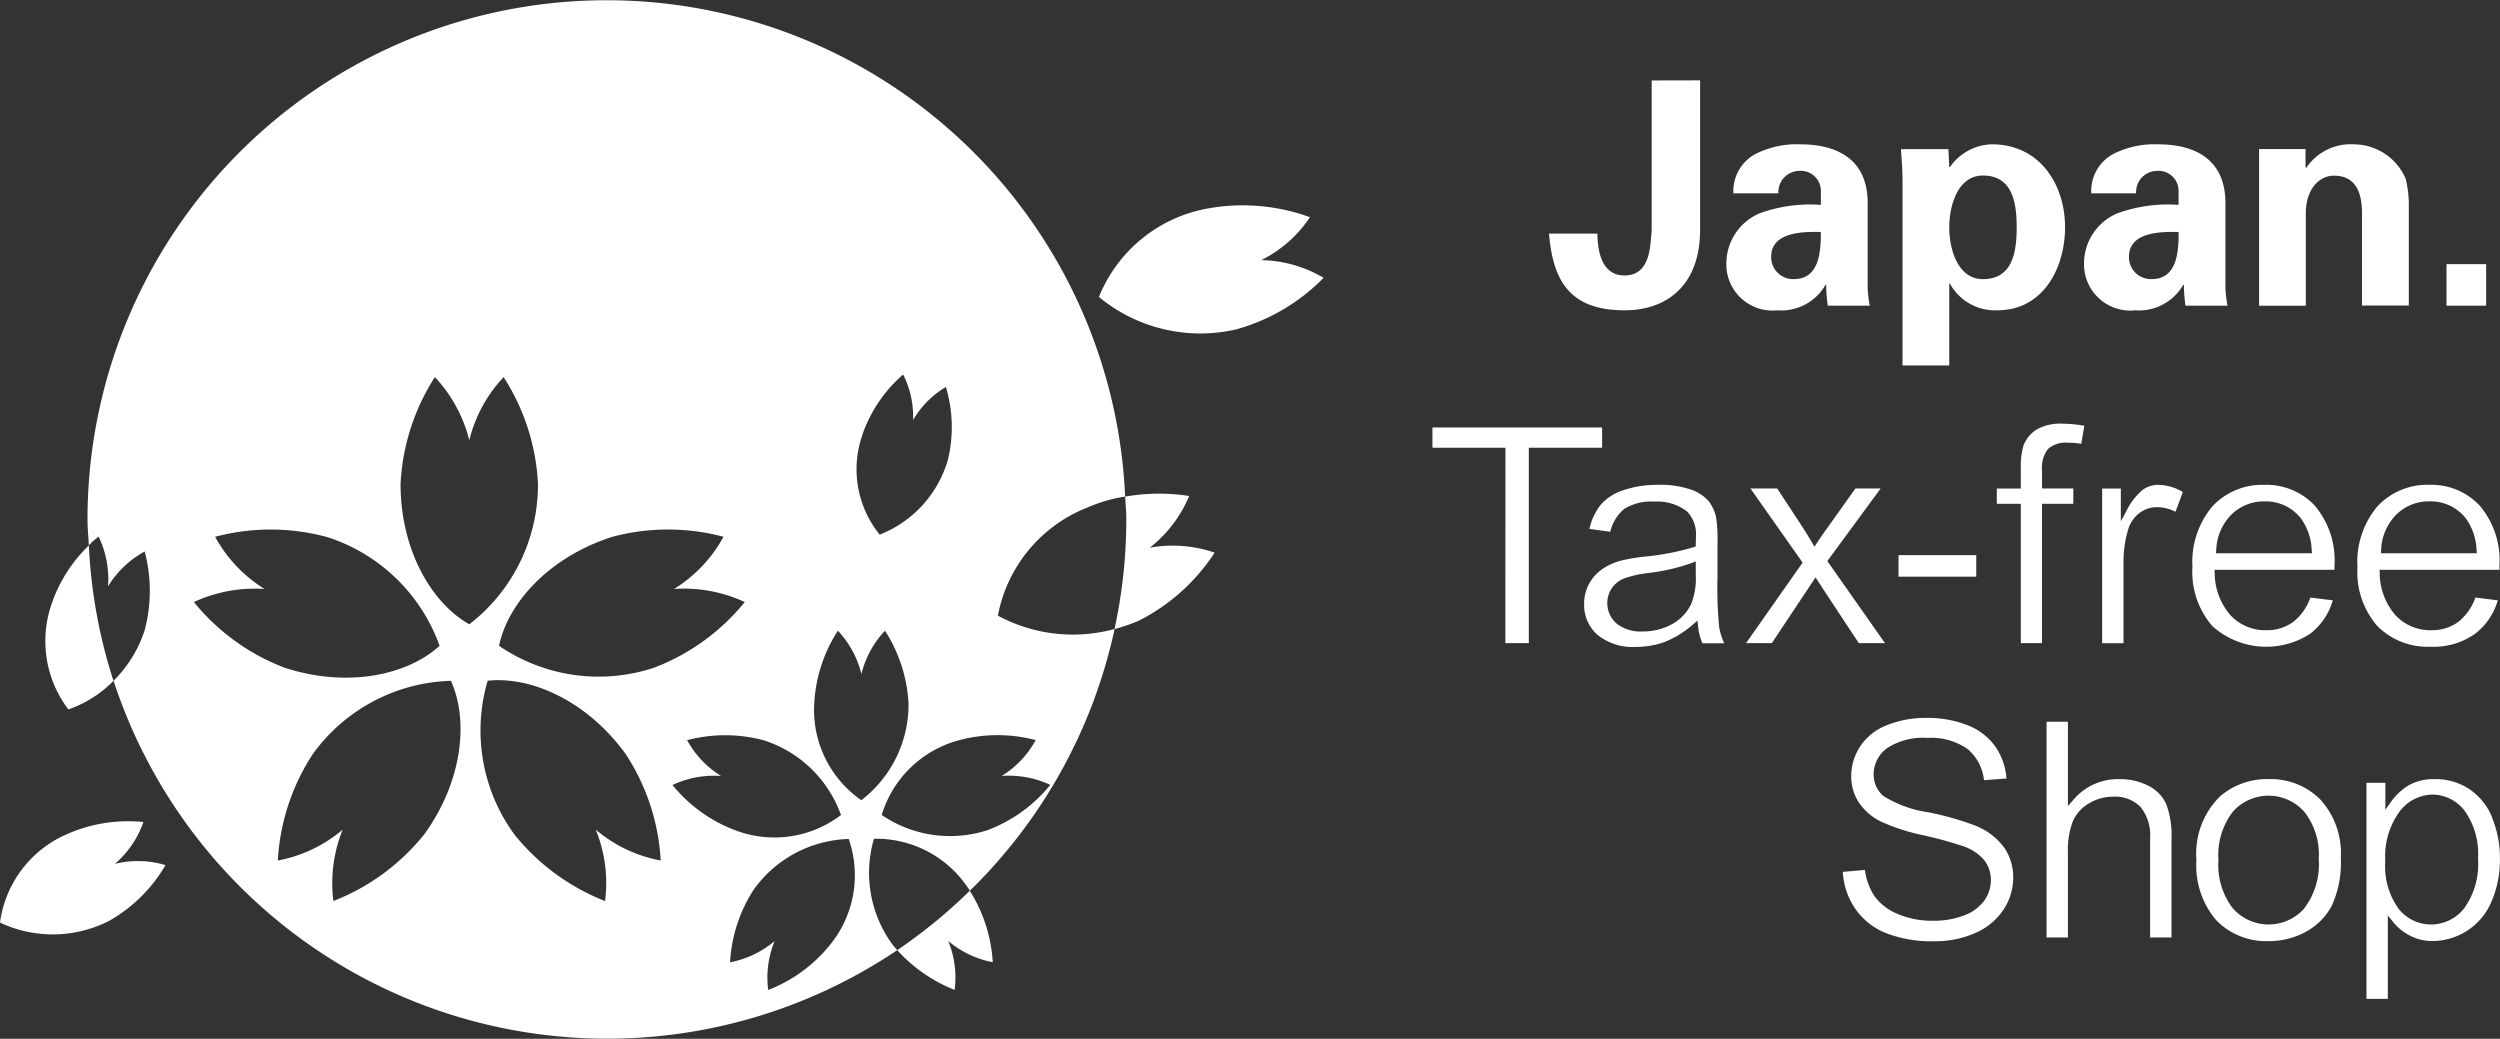 <svg data-name="グループ 198" xmlns="http://www.w3.org/2000/svg" width="120.506" height="50.072"><rect width="100%" height="100%" fill="#333333" stroke="none"/><defs><clipPath id="a"><path data-name="長方形 53" fill="#fff" d="M0 0h120.506v50.072H0z"/></clipPath></defs><g data-name="グループ 49" clip-path="url(#a)" fill="#fff"><path data-name="パス 125" d="M81.949 3.873v7.247c-.016 2.68-1.653 3.839-3.642 3.839-2.725 0-3.462-1.533-3.643-3.7h2.332c.015.782.165 2.019 1.311 2.019 1.246 0 1.246-1.414 1.308-2.2v-7.2Z"/><path data-name="パス 126" d="M83.555 9.32a2.03 2.03 0 0 1 1.026-1.878 4.389 4.389 0 0 1 2.223-.484c1.52 0 3.222.56 3.222 2.825v4.123a6.059 6.059 0 0 0 .1.828h-2.022a7.353 7.353 0 0 1-.078-1.007h-.03a2.458 2.458 0 0 1-2.315 1.231 2.229 2.229 0 0 1-2.466-2.288 2.627 2.627 0 0 1 1.608-2.389 7.129 7.129 0 0 1 2.947-.406V9.17a.966.966 0 0 0-1.038-.933 1.018 1.018 0 0 0-1.007 1.083Zm1.819 3.05a1.057 1.057 0 0 0 1.1 1.083c1.249 0 1.295-1.382 1.295-2.271-.78-.016-2.393-.028-2.393 1.188"/><path data-name="パス 127" d="M93.959 8.056h.03a2.549 2.549 0 0 1 2.015-1.1c2.347 0 3.537 1.97 3.537 4 0 1.939-1.04 4-3.253 4a2.477 2.477 0 0 1-2.3-1.291h-.029v3.952h-2.253v-8.93c0-.5-.044-1.007-.074-1.5h2.286Zm1.623 5.4c1.444 0 1.626-1.337 1.626-2.495s-.181-2.5-1.626-2.5c-1.217 0-1.623 1.455-1.623 2.5s.406 2.495 1.623 2.495"/><path data-name="パス 128" d="M100.804 9.32a2.032 2.032 0 0 1 1.023-1.878 4.4 4.4 0 0 1 2.225-.484c1.519 0 3.218.56 3.218 2.825v4.123a6.781 6.781 0 0 0 .1.828h-2.026a8.284 8.284 0 0 1-.077-1.007h-.028a2.462 2.462 0 0 1-2.315 1.231 2.231 2.231 0 0 1-2.468-2.288 2.624 2.624 0 0 1 1.61-2.389 7.144 7.144 0 0 1 2.946-.405V9.17a.965.965 0 0 0-1.037-.933 1.019 1.019 0 0 0-1.008 1.083Zm1.817 3.05a1.057 1.057 0 0 0 1.1 1.083c1.249 0 1.294-1.382 1.294-2.271-.783-.016-2.393-.028-2.393 1.188"/><path data-name="パス 129" d="m111.132 8.056.03.045a2.578 2.578 0 0 1 2.315-1.143 2.726 2.726 0 0 1 2.481 1.656 5.19 5.19 0 0 1 .153 1.2v4.915h-2.257v-4.531c-.015-.812-.239-1.73-1.352-1.73-.708 0-1.323.631-1.356 1.73v4.54h-2.252V7.184h2.238Z"/><path data-name="長方形 51" d="M117.928 12.733h1.91v2.001h-1.91z"/><path data-name="パス 130" d="M48.1 29.68a6.992 6.992 0 0 1 4.369-5.237 7.146 7.146 0 0 1 1.765-.507 25.02 25.02 0 0 0-50.016 1.1c0 .423.044.836.063 1.254a3.024 3.024 0 0 1 .474-.421 4.739 4.739 0 0 1 .454 2.393 4.7 4.7 0 0 1 1.765-1.679 7.4 7.4 0 0 1 0 3.792 6.038 6.038 0 0 1-1.5 2.438A25.034 25.034 0 0 0 43.249 45.8c-.075-.09-.157-.175-.228-.27a5.848 5.848 0 0 1-.894-5.1 5.318 5.318 0 0 1 4.573 2.429c.017.024.03.053.048.078a24.977 24.977 0 0 0 6.979-12.618 7.621 7.621 0 0 1-5.62-.639m-6.537-8.728a6.785 6.785 0 0 1 1.962-2.9 4.44 4.44 0 0 1 .479 2.2 4.48 4.48 0 0 1 1.583-1.6 6.73 6.73 0 0 1 .1 3.5 5.513 5.513 0 0 1-3.291 3.619 5.01 5.01 0 0 1-.829-4.821m-12.1 4.937a10.4 10.4 0 0 1 5.4-.013 6.736 6.736 0 0 1-2.382 2.515 6.976 6.976 0 0 1 3.407.631 10.382 10.382 0 0 1-4.377 3.167 8.5 8.5 0 0 1-7.467-1.057c.417-2.023 2.356-4.245 5.419-5.242M9.345 29.021a6.982 6.982 0 0 1 3.407-.631 6.764 6.764 0 0 1-2.382-2.515 10.4 10.4 0 0 1 5.4.013 8.512 8.512 0 0 1 5.419 5.242c-1.526 1.394-4.4 2.052-7.466 1.057a10.391 10.391 0 0 1-4.378-3.167m11.086 11.22a10.5 10.5 0 0 1-4.361 3.192 6.883 6.883 0 0 1 .448-3.442 6.73 6.73 0 0 1-3.126 1.489 10.405 10.405 0 0 1 1.683-5.127 8.5 8.5 0 0 1 6.66-3.534c.853 1.876.59 4.816-1.3 7.422m-1.127-16.921a10.46 10.46 0 0 1 1.655-5.142 6.857 6.857 0 0 1 1.657 3.045 6.824 6.824 0 0 1 1.655-3.045 10.45 10.45 0 0 1 1.657 5.142 8.5 8.5 0 0 1-3.312 6.775c-1.8-1.02-3.312-3.55-3.312-6.775m12.538 18.16a6.74 6.74 0 0 1-3.13-1.489 6.821 6.821 0 0 1 .45 3.442 10.522 10.522 0 0 1-4.359-3.192 8.5 8.5 0 0 1-1.3-7.427c2.05-.225 4.767.933 6.657 3.54a10.414 10.414 0 0 1 1.684 5.127m.571-3.643a4.735 4.735 0 0 1 2.336-.434 4.642 4.642 0 0 1-1.634-1.725 7.191 7.191 0 0 1 3.7.008 5.844 5.844 0 0 1 3.716 3.6 5.3 5.3 0 0 1-5.12.726 7.127 7.127 0 0 1-3-2.172m7.6 7.695a7.147 7.147 0 0 1-2.989 2.185 4.669 4.669 0 0 1 .31-2.358 4.713 4.713 0 0 1-2.147 1.024 7.137 7.137 0 0 1 1.153-3.523 5.833 5.833 0 0 1 4.567-2.422 5.31 5.31 0 0 1-.894 5.094m1.5-6.963a5.3 5.3 0 0 1-2.27-4.64 7.162 7.162 0 0 1 1.141-3.532 4.7 4.7 0 0 1 1.134 2.087 4.715 4.715 0 0 1 1.136-2.087 7.162 7.162 0 0 1 1.136 3.529 5.817 5.817 0 0 1-2.273 4.64m6.1 1.44a5.841 5.841 0 0 1-5.12-.726 5.324 5.324 0 0 1 3.716-3.6 7.2 7.2 0 0 1 3.706-.008A4.642 4.642 0 0 1 48.29 37.4a4.745 4.745 0 0 1 2.336.434 7.126 7.126 0 0 1-3 2.172m-1.61 7.708a4.651 4.651 0 0 0-.31-2.358 4.69 4.69 0 0 0 2.147 1.024 7.261 7.261 0 0 0-1.107-3.444 25.074 25.074 0 0 1-3.497 2.864 7.391 7.391 0 0 0 2.765 1.915M5.548 41.634a4.729 4.729 0 0 0 1.366-2.011 7.3 7.3 0 0 0-3.737.608A5.427 5.427 0 0 0 0 44.469a5.955 5.955 0 0 0 5.294-.1A7.3 7.3 0 0 0 7.978 41.7a4.643 4.643 0 0 0-2.43-.062m-3-12.689a5.442 5.442 0 0 0 .747 5.246 5.606 5.606 0 0 0 2.175-1.377 24.961 24.961 0 0 1-1.187-6.528 7.159 7.159 0 0 0-1.738 2.655M55.421 26.4a6.172 6.172 0 0 0 1.9-2.492 9.426 9.426 0 0 0-3.085.03c.016.368.056.729.056 1.1a25.1 25.1 0 0 1-.569 5.283 7.717 7.717 0 0 0 1.194-.414 9.458 9.458 0 0 0 3.632-3.269 6.237 6.237 0 0 0-3.128-.238m5.373-13.86a6.069 6.069 0 0 0 2.349-2.071 9.474 9.474 0 0 0-4.861-.431 6.987 6.987 0 0 0-5.311 4.276 7.673 7.673 0 0 0 6.629 1.56 9.414 9.414 0 0 0 4.2-2.482 6.1 6.1 0 0 0-3.012-.853"/><path data-name="パス 131" d="M72.562 31.002h1.131v-9.419h3.533v-.979h-8.179v.979h3.519Z"/><path data-name="パス 132" d="M82.788 27.903v-1.751a7.436 7.436 0 0 0-.062-1.183 1.946 1.946 0 0 0-.378-.829 1.991 1.991 0 0 0-.851-.544 4.519 4.519 0 0 0-1.561-.225 5.078 5.078 0 0 0-1.708.265 2.385 2.385 0 0 0-1.1.734 2.912 2.912 0 0 0-.515 1.124l1.007.138a2.01 2.01 0 0 1 .673-1.1 2.41 2.41 0 0 1 1.447-.352 2.336 2.336 0 0 1 1.586.479 1.586 1.586 0 0 1 .421 1.235q0 .073-.008.345v.1l-.091.032a12.186 12.186 0 0 1-2.368.459 8.82 8.82 0 0 0-1.147.193 2.986 2.986 0 0 0-.9.41 2.012 2.012 0 0 0-.874 1.675 1.907 1.907 0 0 0 .639 1.488 2.689 2.689 0 0 0 1.864.586 3.946 3.946 0 0 0 1.4-.246 4.784 4.784 0 0 0 1.36-.849l.2-.173.028.265a2.694 2.694 0 0 0 .212.829h1.05a3.058 3.058 0 0 1-.241-.765 18.83 18.83 0 0 1-.086-2.336m-1.044-.161a3.273 3.273 0 0 1-.225 1.372 2.193 2.193 0 0 1-.925.97 2.86 2.86 0 0 1-1.415.349 1.852 1.852 0 0 1-1.257-.385 1.3 1.3 0 0 1-.239-1.679 1.289 1.289 0 0 1 .579-.479 5.035 5.035 0 0 1 1.18-.272 9.62 9.62 0 0 0 2.108-.485l.193-.079Z"/><path data-name="パス 133" d="m90.861 31.001-2.779-3.956 2.57-3.5h-1.216l-1.261 1.77a22.95 22.95 0 0 0-.589.848l-.126.188-.112-.194a24.128 24.128 0 0 0-.536-.861l-1.146-1.751h-1.291l2.515 3.574L84.164 31h1.242l2.108-3.168.538.827L89.598 31Z"/><path data-name="長方形 52" d="M91.514 26.76h3.746v1.037h-3.746z"/><path data-name="パス 134" d="M97.408 31.001h1.022v-6.718h1.508v-.739h-1.507v-.851a1.493 1.493 0 0 1 .288-1.053 1.282 1.282 0 0 1 .946-.3 4.459 4.459 0 0 1 .657.052l.148-.869a6.06 6.06 0 0 0-1.06-.1 2.281 2.281 0 0 0-1.259.294 1.546 1.546 0 0 0-.612.758 3.452 3.452 0 0 0-.131 1.11v.963h-1.157v.735h1.157Z"/><path data-name="パス 135" d="M103.283 23.609a3.1 3.1 0 0 0-.791 1.037l-.263.481v-1.58h-.9v7.456h1.03v-3.911a5.265 5.265 0 0 1 .225-1.571 1.548 1.548 0 0 1 .537-.788 1.391 1.391 0 0 1 .857-.287 1.96 1.96 0 0 1 .886.224l.354-.954a2.374 2.374 0 0 0-1.176-.344 1.3 1.3 0 0 0-.761.238"/><path data-name="パス 136" d="M106.636 30.174a3.885 3.885 0 0 0 4.72.374 3.126 3.126 0 0 0 1.091-1.611l-1.081-.134a2.605 2.605 0 0 1-.817 1.168 2.149 2.149 0 0 1-1.316.407 2.291 2.291 0 0 1-1.717-.721 3.109 3.109 0 0 1-.761-2.041l-.009-.149h5.782v-.209a4.084 4.084 0 0 0-.941-2.875 3.185 3.185 0 0 0-2.433-1.012 3.284 3.284 0 0 0-2.506 1.032 4.166 4.166 0 0 0-.967 2.935 3.97 3.97 0 0 0 .955 2.835m.192-3.652a2.537 2.537 0 0 1 .724-1.709 2.227 2.227 0 0 1 1.616-.644 2.152 2.152 0 0 1 1.733.808 2.763 2.763 0 0 1 .528 1.542l.012.152h-4.624Z"/><path data-name="パス 137" d="M117.177 31.175a3.454 3.454 0 0 0 2.131-.627 3.126 3.126 0 0 0 1.091-1.611l-1.08-.134a2.6 2.6 0 0 1-.816 1.168 2.15 2.15 0 0 1-1.317.407 2.3 2.3 0 0 1-1.718-.721 3.137 3.137 0 0 1-.761-2.041l-.007-.149h5.78v-.209a4.084 4.084 0 0 0-.944-2.876 3.184 3.184 0 0 0-2.431-1.012 3.285 3.285 0 0 0-2.504 1.033 4.165 4.165 0 0 0-.966 2.935 3.964 3.964 0 0 0 .955 2.835 3.416 3.416 0 0 0 2.587 1m-2.4-4.653a2.537 2.537 0 0 1 .724-1.709 2.229 2.229 0 0 1 1.616-.644 2.156 2.156 0 0 1 1.734.808 2.783 2.783 0 0 1 .526 1.542l.012.152h-4.619Z"/><path data-name="パス 138" d="M95.303 39.83a14.007 14.007 0 0 0-2.336-.672 5.646 5.646 0 0 1-2.192-.794 1.36 1.36 0 0 1-.46-1.052 1.55 1.55 0 0 1 .639-1.242 3.127 3.127 0 0 1 1.955-.5 3.024 3.024 0 0 1 1.951.549 2.287 2.287 0 0 1 .774 1.488l1.083-.081a3.077 3.077 0 0 0-.495-1.476 2.9 2.9 0 0 0-1.331-1.073 5.245 5.245 0 0 0-2.04-.372 4.957 4.957 0 0 0-1.906.355 2.72 2.72 0 0 0-1.276 1.013 2.6 2.6 0 0 0-.435 1.435 2.309 2.309 0 0 0 .353 1.254 2.758 2.758 0 0 0 1.088.944 9.67 9.67 0 0 0 2.029.655 18.723 18.723 0 0 1 1.919.526 2.292 2.292 0 0 1 1.022.675 1.54 1.54 0 0 1 .32.963 1.683 1.683 0 0 1-.328 1 2.129 2.129 0 0 1-.985.708 4.055 4.055 0 0 1-1.478.25 4.242 4.242 0 0 1-1.7-.328 2.56 2.56 0 0 1-1.135-.881 3 3 0 0 1-.446-1.241l-1.066.093a3.473 3.473 0 0 0 .558 1.713 3.286 3.286 0 0 0 1.476 1.22 6.039 6.039 0 0 0 2.373.411 4.779 4.779 0 0 0 2-.406 3.1 3.1 0 0 0 1.341-1.12 2.783 2.783 0 0 0 .466-1.529 2.526 2.526 0 0 0-.421-1.44 3.114 3.114 0 0 0-1.319-1.04"/><path data-name="パス 139" d="M103.563 37.878a3.011 3.011 0 0 0-1.427-.321 2.805 2.805 0 0 0-2.209 1.013l-.249.287v-4.068h-1.029v10.4h1.029v-4.1a3.91 3.91 0 0 1 .23-1.481 1.859 1.859 0 0 1 .791-.886 2.265 2.265 0 0 1 1.168-.321 1.723 1.723 0 0 1 1.307.491 2.167 2.167 0 0 1 .466 1.528v4.769h1.031v-4.766a4.222 4.222 0 0 0-.259-1.675 1.863 1.863 0 0 0-.847-.87"/><path data-name="パス 140" d="M109.359 37.555a3.474 3.474 0 0 0-2.34.825 3.87 3.87 0 0 0-1.146 3.075 4.057 4.057 0 0 0 .961 2.909 3.36 3.36 0 0 0 2.525 1 3.682 3.682 0 0 0 1.8-.456 3.059 3.059 0 0 0 1.249-1.271 5.024 5.024 0 0 0 .426-2.29 3.856 3.856 0 0 0-.972-2.79 3.348 3.348 0 0 0-2.507-1m1.73 6.216a2.3 2.3 0 0 1-3.467 0 3.447 3.447 0 0 1-.684-2.319 3.431 3.431 0 0 1 .684-2.314 2.3 2.3 0 0 1 3.463 0 3.333 3.333 0 0 1 .688 2.267 3.506 3.506 0 0 1-.684 2.357"/><path data-name="パス 141" d="M120.134 39.418a3 3 0 0 0-1.1-1.377 2.932 2.932 0 0 0-1.669-.485 2.5 2.5 0 0 0-1.221.276 2.82 2.82 0 0 0-.909.844l-.255.357v-1.3h-.911v10.416h1.029V44.12l.25.317a2.56 2.56 0 0 0 .812.661 2.335 2.335 0 0 0 1.111.261 3.094 3.094 0 0 0 2.816-1.88 5.046 5.046 0 0 0 .415-2.081 5.132 5.132 0 0 0-.376-1.98m-1.34 4.355a2.036 2.036 0 0 1-1.6.79 2 2 0 0 1-1.571-.763 3.511 3.511 0 0 1-.638-2.3 3.649 3.649 0 0 1 .677-2.365 2.032 2.032 0 0 1 1.59-.835 1.973 1.973 0 0 1 1.562.787 3.569 3.569 0 0 1 .64 2.3 3.651 3.651 0 0 1-.656 2.381"/></g></svg>